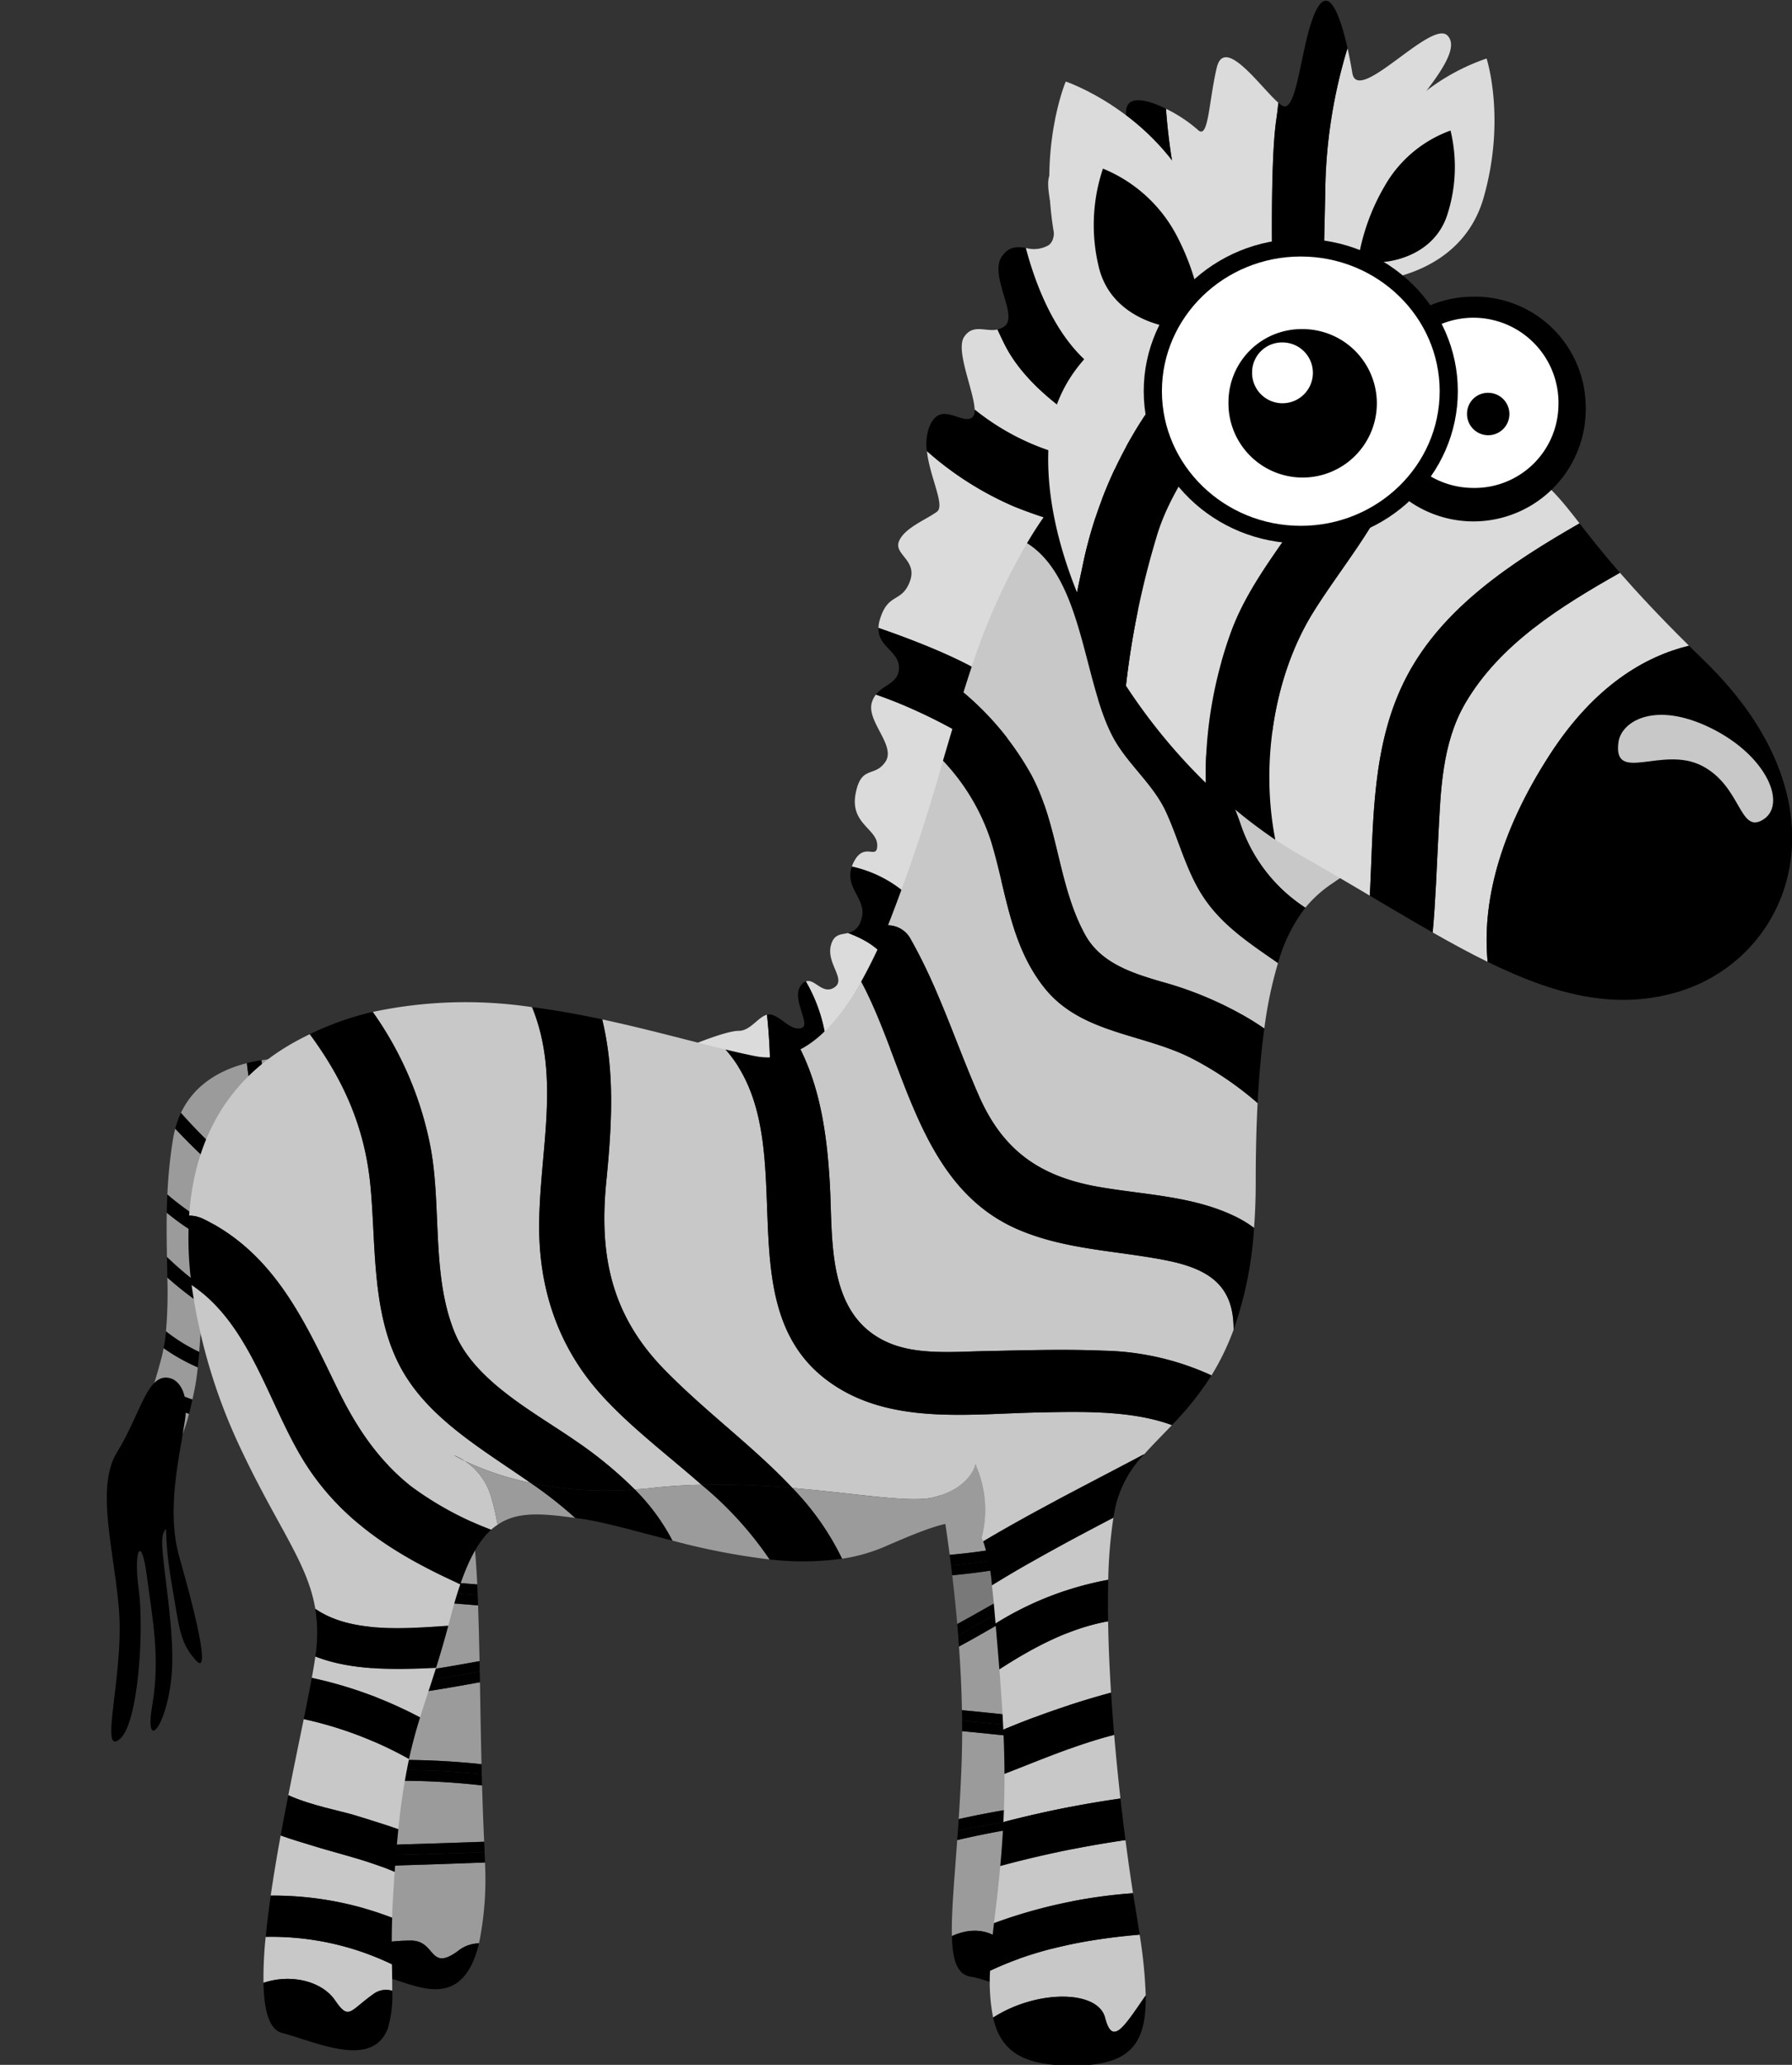 <?xml version="1.0" encoding="UTF-8" standalone="no"?>
<svg
   xmlns:dc="http://purl.org/dc/elements/1.1/"
   xmlns:cc="http://creativecommons.org/ns#"
   xmlns:rdf="http://www.w3.org/1999/02/22-rdf-syntax-ns#"
   xmlns:svg="http://www.w3.org/2000/svg"
   xmlns="http://www.w3.org/2000/svg"
   xmlns:sodipodi="http://sodipodi.sourceforge.net/DTD/sodipodi-0.dtd"
   xmlns:inkscape="http://www.inkscape.org/namespaces/inkscape"
   width="248.372"
   height="286.102"
   viewBox="0 0 248.372 286.102"
   version="1.1"
   id="svg256"
   sodipodi:docname="Zebra.svg"
   inkscape:version="0.92.4 (5da689c313, 2019-01-14)">
  <rect x="0" y="0" width="248.372" height="286.102" fill="#333333" stroke="none"/>
  <defs
     id="defs260" />
  <sodipodi:namedview
     pagecolor="#ffffff"
     bordercolor="#666666"
     borderopacity="1"
     objecttolerance="10"
     gridtolerance="10"
     guidetolerance="10"
     inkscape:pageopacity="0"
     inkscape:pageshadow="2"
     inkscape:window-width="1278"
     inkscape:window-height="1008"
     id="namedview258"
     showgrid="false"
     inkscape:zoom="1.1665574"
     inkscape:cx="256.25786"
     inkscape:cy="120.57737"
     inkscape:window-x="-7"
     inkscape:window-y="0"
     inkscape:window-maximized="0"
     inkscape:current-layer="svg256" />
  <g
     transform="translate(48.425,202.56)"
     id="g58">
    <path
       d="m 180.518,697.683 a 88.791,88.791 0 0 0 15.427,-2.791 c 0.053,0.664 0.1,1.344 0.145,2.05 -5.265,1.791 -9.956,4.837 -14.878,7.495 -0.206,-2.384 -0.446,-4.652 -0.694,-6.754 z"
       transform="translate(-96.963,-681.972)"
       id="path2"
       inkscape:connector-curvature="0"
       style="fill:#797979" />
    <path
       d="m 179.533,711.139 c 4.913,-2.627 9.594,-5.769 14.793,-7.635 0.233,5.245 0.3,11.345 0.416,17.924 -4.94,-0.391 -9.861,-1.015 -14.8,-1.473 -0.053,-2.99 -0.206,-5.96 -0.409,-8.816 z"
       transform="translate(-95.04,-685.556)"
       id="path4"
       inkscape:connector-curvature="0"
       style="fill:#9b9b9b" />
    <path
       d="m 187.146,776.513 c -1.947,-2.836 -4.848,-4.284 -8.7,-2.569 -0.084,-3.166 0.325,-7.608 0.737,-13.3 a 125.583,125.583 0 0 1 15.827,-2.627 c 0.047,1.138 0.092,2.283 0.152,3.432 a 53.674,53.674 0 0 1 -0.549,12.605 2.777,2.777 0 0 0 -0.955,0.512 c -3.003,2.434 -4.508,4.86 -6.512,1.947 z"
       transform="translate(-94.937,-708.246)"
       id="path6"
       inkscape:connector-curvature="0"
       style="fill:#9b9b9b" />
    <path
       d="m 181.246,674.8 a 28.89,28.89 0 0 1 12.694,-1.939 c 2.507,0.24 3.791,3.952 4.489,9.926 a 83.027,83.027 0 0 1 -15.5,2.851 c -0.847,-6.493 -1.683,-10.838 -1.683,-10.838 z"
       transform="translate(-99.727,-672.761)"
       id="path8"
       inkscape:connector-curvature="0"
       style="fill:#9b9b9b" />
    <path
       d="m 179.467,740.909 q 0.074,-2.112 0.073,-4.245 c 4.948,0.461 9.876,1.064 14.827,1.447 0.057,2.691 0.122,5.452 0.218,8.249 a 131.442,131.442 0 0 0 -15.526,2.489 c 0.16,-2.449 0.309,-5.099 0.408,-7.94 z"
       transform="translate(-94.608,-699.357)"
       id="path10"
       inkscape:connector-curvature="0"
       style="fill:#9b9b9b" />
    <path
       d="m 334.894,767.836 a 44.316,44.316 0 0 1 -0.828,11.2 4.731,4.731 0 0 0 -2.931,1.073 c -4.009,2.913 -3.009,-1.458 -6.513,-1.458 a 24.66,24.66 0 0 0 -6.451,0.866 74.114,74.114 0 0 1 0.37,-10.884 c 1.813,-0.176 3.63,-0.375 5.463,-0.427 3.63,-0.106 7.26,-0.24 10.89,-0.37 z"
       transform="translate(-316.101,-712.331)"
       id="path12"
       inkscape:connector-curvature="0"
       style="fill:#9b9b9b" />
    <path
       d="m 334.042,749.112 c 0.076,2.568 0.168,5.172 0.294,7.8 q -5.533,0.2 -11.068,0.363 c -1.661,0.046 -3.31,0.214 -4.955,0.378 0.2,-2.742 0.409,-5.781 0.569,-9.113 a 99.38,99.38 0 0 1 15.16,0.572 z"
       transform="translate(-315.653,-704.285)"
       id="path14"
       inkscape:connector-curvature="0"
       style="fill:#9b9b9b" />
    <path
       d="m 333.7,725.058 c 0.061,3.619 0.118,7.428 0.218,11.354 a 104.527,104.527 0 0 0 -14.966,-0.52 c 0.1,-2.875 0.088,-5.8 0,-8.678 4.942,-0.424 9.848,-1.263 14.748,-2.156 z"
       transform="translate(-315.603,-694.527)"
       id="path16"
       inkscape:connector-curvature="0"
       style="fill:#9b9b9b" />
    <path
       d="m 319.4,704.845 c 5.161,0.3 10.315,0.748 15.469,1.148 0.092,2.425 0.153,5.01 0.207,7.724 -4.921,0.892 -9.849,1.747 -14.816,2.183 -0.188,-3.874 -0.498,-7.627 -0.86,-11.055 z"
       transform="translate(-317.034,-686.114)"
       id="path18"
       inkscape:connector-curvature="0"
       style="fill:#9b9b9b" />
    <path
       d="m 319.961,674.8 a 28.894,28.894 0 0 1 12.7,-1.939 c 3.37,0.325 4.531,6.926 5.024,16.874 -5.223,-0.409 -10.441,-0.852 -15.674,-1.15 -0.955,-8.1 -2.05,-13.785 -2.05,-13.785 z"
       transform="translate(-319.961,-672.761)"
       id="path20"
       inkscape:connector-curvature="0"
       style="fill:#9b9b9b" />
    <path
       d="m 178.987,758.513 c 5.127,-0.977 10.529,-1.99 15.69,-2.447 0.012,0.378 0.027,0.764 0.042,1.141 a 125.582,125.582 0 0 0 -15.827,2.627 c 0.03,-0.434 0.065,-0.871 0.095,-1.321 z"
       transform="translate(-94.643,-707.433)"
       id="path22"
       inkscape:connector-curvature="0" />
    <path
       d="m 179.071,755.761 a 131.587,131.587 0 0 1 15.527,-2.489 c 0.015,0.542 0.034,1.085 0.057,1.63 -5.161,0.458 -10.563,1.471 -15.69,2.447 0.035,-0.518 0.072,-1.049 0.106,-1.588 z"
       transform="translate(-94.62,-706.27)"
       id="path24"
       inkscape:connector-curvature="0" />
    <path
       d="m 179.434,734.165 c 5,0.447 9.991,1.089 14.8,1.482 0.011,0.474 0.019,0.947 0.03,1.424 -4.951,-0.382 -9.879,-0.985 -14.827,-1.447 10e-4,-0.489 10e-4,-0.974 -0.003,-1.459 z"
       transform="translate(-94.505,-698.317)"
       id="path26"
       inkscape:connector-curvature="0" />
    <path
       d="m 179.486,731.682 c 4.936,0.458 9.857,1.083 14.8,1.473 0.012,0.481 0.019,0.969 0.027,1.458 -4.81,-0.393 -9.8,-1.034 -14.8,-1.482 -0.013,-0.48 -0.013,-0.964 -0.027,-1.449 z"
       transform="translate(-94.58,-697.284)"
       id="path28"
       inkscape:connector-curvature="0" />
    <path
       d="m 180.382,705.9 c 4.921,-2.658 9.612,-5.7 14.878,-7.495 0.026,0.451 0.053,0.917 0.08,1.386 -5.23,1.821 -10.013,5.071 -14.823,7.693 -0.047,-0.534 -0.093,-1.064 -0.135,-1.584 z"
       transform="translate(-96.133,-683.433)"
       id="path30"
       inkscape:connector-curvature="0" />
    <path
       d="m 180.245,708.469 c 4.81,-2.622 9.593,-5.872 14.823,-7.693 q 0.039,0.785 0.08,1.593 c -5.2,1.866 -9.88,5.008 -14.793,7.635 -0.034,-0.516 -0.073,-1.028 -0.11,-1.535 z"
       transform="translate(-95.862,-684.421)"
       id="path32"
       inkscape:connector-curvature="0" />
    <path
       d="m 180.768,695.29 a 85.177,85.177 0 0 0 15.461,-2.9 c 0.046,0.474 0.088,0.962 0.13,1.459 a 88.734,88.734 0 0 1 -15.427,2.791 c -0.053,-0.456 -0.11,-0.911 -0.164,-1.35 z"
       transform="translate(-97.378,-680.931)"
       id="path34"
       inkscape:connector-curvature="0" />
    <path
       d="m 180.991,692.792 a 83.018,83.018 0 0 0 15.5,-2.851 q 0.081,0.693 0.149,1.431 a 85.277,85.277 0 0 1 -15.461,2.9 c -0.065,-0.506 -0.126,-0.999 -0.188,-1.48 z"
       transform="translate(-97.788,-679.911)"
       id="path36"
       inkscape:connector-curvature="0" />
    <path
       d="m 319.759,702.308 c 5.2,0.3 10.342,0.771 15.576,1.187 0.023,0.469 0.037,0.958 0.053,1.443 -5.154,-0.4 -10.308,-0.847 -15.469,-1.148 -0.05,-0.502 -0.103,-0.99 -0.16,-1.482 z"
       transform="translate(-317.549,-685.058)"
       id="path38"
       inkscape:connector-curvature="0" />
    <path
       d="m 319.85,699.874 c 5.233,0.3 10.452,0.741 15.674,1.15 0.023,0.476 0.046,0.961 0.065,1.458 -5.234,-0.416 -10.373,-0.882 -15.576,-1.187 -0.048,-0.482 -0.106,-0.954 -0.163,-1.421 z"
       transform="translate(-317.804,-684.045)"
       id="path40"
       inkscape:connector-curvature="0" />
    <path
       d="m 319.367,722.225 c 4.967,-0.436 9.9,-1.291 14.816,-2.183 0.009,0.476 0.015,0.954 0.023,1.439 -5.039,0.915 -10,1.8 -14.774,2.229 -0.019,-0.496 -0.042,-0.992 -0.065,-1.485 z"
       transform="translate(-316.139,-692.439)"
       id="path42"
       inkscape:connector-curvature="0" />
    <path
       d="m 319.32,724.736 c 4.775,-0.431 9.735,-1.313 14.774,-2.229 0.012,0.492 0.019,0.993 0.027,1.489 -4.9,0.893 -9.8,1.733 -14.752,2.156 -0.015,-0.474 -0.03,-0.942 -0.049,-1.416 z"
       transform="translate(-316.026,-693.465)"
       id="path44"
       inkscape:connector-curvature="0" />
    <path
       d="m 319.673,765.847 q 7.38,-0.189 14.751,-0.463 c 0.019,0.48 0.043,0.974 0.054,1.432 -3.631,0.13 -7.261,0.268 -10.891,0.374 -1.833,0.053 -3.649,0.252 -5.463,0.427 0.034,-0.477 0.072,-0.965 0.111,-1.462 a 6.975,6.975 0 0 0 1.438,-0.308 z"
       transform="translate(-315.684,-711.311)"
       id="path46"
       inkscape:connector-curvature="0" />
    <path
       d="m 334.349,762.911 c 0.007,0.191 0.015,0.386 0.026,0.577 0.015,0.3 0.019,0.573 0.03,0.866 q -7.376,0.264 -14.751,0.463 a 6.961,6.961 0 0 1 -1.439,0.308 c 0.034,-0.485 0.072,-0.973 0.11,-1.472 1.646,-0.165 3.295,-0.333 4.955,-0.378 q 5.533,-0.161 11.069,-0.364 z"
       transform="translate(-315.667,-710.281)"
       id="path48"
       inkscape:connector-curvature="0" />
    <path
       d="m 333.933,746.511 c 0.011,0.516 0.026,1.034 0.043,1.55 a 99.393,99.393 0 0 0 -15.16,-0.57 c 0.023,-0.477 0.042,-0.958 0.061,-1.443 a 97.865,97.865 0 0 1 15.056,0.463 z"
       transform="translate(-315.587,-703.233)"
       id="path50"
       inkscape:connector-curvature="0" />
    <path
       d="m 333.912,744.107 c 0.01,0.462 0.018,0.927 0.034,1.393 a 97.849,97.849 0 0 0 -15.057,-0.462 c 0.02,-0.42 0.034,-0.837 0.053,-1.265 0,-0.061 0,-0.125 0,-0.186 a 104.341,104.341 0 0 1 14.97,0.52 z"
       transform="translate(-315.599,-702.222)"
       id="path52"
       inkscape:connector-curvature="0" />
    <path
       d="m 332.507,787.826 a 4.731,4.731 0 0 1 2.931,-1.073 c -2.469,10.258 -9.669,5.135 -13.289,4.635 -1.626,-0.227 -2.362,-1.631 -2.607,-4.154 a 24.662,24.662 0 0 1 6.451,-0.866 c 3.507,0 2.507,4.371 6.514,1.458 z"
       transform="translate(-317.474,-720.044)"
       id="path54"
       inkscape:connector-curvature="0" />
    <path
       d="m 182.254,790.418 c -1.924,-0.264 -2.6,-2.188 -2.684,-5.647 3.848,-1.715 6.75,-0.267 8.7,2.569 2,2.912 3.509,0.484 6.517,-1.943 a 2.767,2.767 0 0 1 0.955,-0.512 c -2.26,11.449 -9.77,6.047 -13.488,5.533 z"
       transform="translate(-96.058,-719.073)"
       id="path56"
       inkscape:connector-curvature="0" />
  </g>
  <g
     transform="translate(95.243,0.107)"
     id="g88">
    <path
       d="m 212.194,553.941 c 1.21,-0.453 2.267,1.833 3.871,0.879 1.882,-1.115 -1.131,-3.352 -0.378,-5.963 0.443,-1.534 1.409,-1.393 2.36,-1.626 0.4,0.157 0.806,0.321 1.218,0.508 5.551,2.516 4.611,5.871 4.611,5.871 l 5.685,1.959 c -3.272,4.893 -6.063,8.554 -7.853,10.062 a 10.571,10.571 0 0 1 -6.029,2.2 c -0.175,-1.684 -0.446,-3.967 -0.835,-6.674 a 21.972,21.972 0 0 0 -2.65,-7.216 z"
       transform="translate(-195.744,-418.062)"
       id="path60"
       inkscape:connector-curvature="0"
       style="fill:#dbdbdb" />
    <path
       d="m 128.153,455.07 a 17.046,17.046 0 0 0 -7.279,-3.557 3.462,3.462 0 0 1 0.13,-0.356 c 1.5,-3.356 3.386,-0.374 3.386,-2.611 0,-2.237 -3.764,-2.981 -3.008,-7.077 0.756,-4.096 2.63,-2.237 4.138,-4.475 1.508,-2.238 -2.635,-5.589 -1.883,-8.2 a 3.211,3.211 0 0 1 0.573,-1.115 c 1.145,0.4 2.371,0.859 3.661,1.4 a 74.526,74.526 0 0 1 12.61,6.8 c 0,0 6.394,-5.219 0.752,-9.689 -3.864,-3.061 -11.945,-6.119 -16.672,-7.747 a 4.347,4.347 0 0 1 0.207,-1.2 c 1.129,-3.73 3.008,-2.237 4.137,-5.219 1.129,-2.982 -2.256,-3.729 -1.5,-5.589 0.756,-1.86 3.765,-2.984 5.269,-4.1 1.148,-0.855 -0.992,-4.764 -1.4,-8.391 a 44.868,44.868 0 0 0 12.217,7.738 c 9.407,3.73 13.924,3.356 13.924,3.356 l 3.008,-6.338 c 0,0 0.378,-1.862 -9.78,-4.1 a 33.588,33.588 0 0 1 -12.755,-6.405 c -0.065,-2.524 -2.7,-8.227 -1.45,-10.086 1.25,-1.859 2.993,-0.653 4.623,-1.012 0.317,0.692 0.649,1.4 1.02,2.131 4.516,8.945 17.692,14.537 17.692,14.537 l 1.877,-5.222 -7.9,-6.708 c -4.94,-4.2 -7.528,-11.308 -8.773,-16.045 a 4.114,4.114 0 0 0 3.127,-0.354 c 2.26,-1.493 -1.126,-8.2 0.378,-10.064 1.409,-1.744 3.8,0.749 7.8,-0.137 2.2,9.864 11.773,32.564 11.773,32.564 l 5.268,-2.607 a 163.734,163.734 0 0 0 -5.268,-19.755 81.433,81.433 0 0 1 -3.638,-18.924 19.758,19.758 0 0 1 4.391,2.9 c 1.5,1.489 1.5,-3.729 2.633,-8.575 1.058,-4.531 6.059,2.669 8.549,4.843 -0.076,0.79 -0.164,1.542 -0.267,2.239 -1.13,7.455 -0.378,29.819 -0.378,29.819 h 5.845 c -6.692,7.8 -19.92,24.135 -23.532,35.412 -3.626,11.324 -18.4,38.6 -28.875,54.553 l 0.465,-7.868 c 0,0 -0.013,-0.013 -5.095,-4.766 z"
       transform="translate(-98.048,-331.545)"
       id="path62"
       inkscape:connector-curvature="0"
       style="fill:#dbdbdb" />
    <path
       d="m 92.22,335.767 c 0.279,1.235 0.5,2.453 0.673,3.46 0.755,4.474 10.918,-7.453 13.17,-5.218 2.252,2.235 -3.385,8.2 -9.028,15.283 -5.643,7.083 -5.269,21.621 -5.269,21.621 0,0 -1.161,1.264 -3,3.386 0.024,-1.947 0.1,-6.936 0.367,-18.3 a 70.622,70.622 0 0 1 3.087,-20.232 z"
       transform="translate(-0.698,-329.202)"
       id="path64"
       inkscape:connector-curvature="0"
       style="fill:#dbdbdb" />
    <path
       d="m 250.4,571.1 c 0,0 5.272,-2.241 7.15,-2.241 1.622,0 2.684,-1.932 3.913,-2.228 a 80.66,80.66 0 0 1 0.447,8.475 61.068,61.068 0 0 1 -11.51,-4.006 z"
       transform="translate(-250.403,-426.135)"
       id="path66"
       inkscape:connector-curvature="0"
       style="fill:#dbdbdb" />
    <path
       d="m 120.195,404.309 h -0.928 c 0.332,-0.381 0.642,-0.744 0.939,-1.084 -0.011,0.797 -0.011,1.084 -0.011,1.084 z"
       transform="translate(-32.139,-358.127)"
       id="path68"
       inkscape:connector-curvature="0" />
    <path
       d="m 113.972,342.338 c 0.1,-0.7 0.191,-1.449 0.267,-2.239 a 5.33,5.33 0 0 0 0.485,0.375 c 2.256,1.489 2.635,-9.319 4.89,-13.419 1.752,-3.176 3.272,1.249 4.219,5.485 a 70.638,70.638 0 0 0 -3.089,20.235 c -0.267,11.361 -0.343,16.35 -0.366,18.3 -0.3,0.34 -0.608,0.7 -0.939,1.084 h -5.845 c 0,0 -0.751,-22.366 0.378,-29.821 z"
       transform="translate(-32.311,-325.975)"
       id="path70"
       inkscape:connector-curvature="0" />
    <path
       d="m 158.242,389.438 -5.268,2.607 c 0,0 -9.578,-22.7 -11.773,-32.564 0.279,-0.061 0.565,-0.141 0.859,-0.236 4.516,-1.493 0.378,-7.826 2.256,-9.319 0.971,-0.768 3.036,-0.149 5.021,0.832 a 81.5,81.5 0 0 0 3.638,18.924 163.7,163.7 0 0 1 5.267,19.756 z"
       transform="translate(-82.978,-335.801)"
       id="path72"
       inkscape:connector-curvature="0" />
    <path
       d="m 173.869,400.6 7.9,6.708 -1.878,5.222 c 0,0 -13.175,-5.592 -17.691,-14.537 -0.371,-0.733 -0.7,-1.439 -1.02,-2.131 a 2.422,2.422 0 0 0 1.02,-0.481 c 1.883,-1.489 -2.256,-7.081 -0.374,-9.689 1,-1.39 2.108,-1.3 3.268,-1.138 1.247,4.74 3.835,11.852 8.775,16.046 z"
       transform="translate(-118.175,-350.32)"
       id="path74"
       inkscape:connector-curvature="0" />
    <path
       d="m 192.49,433.5 -3.008,6.338 c 0,0 -4.517,0.374 -13.924,-3.356 a 44.882,44.882 0 0 1 -12.217,-7.738 6.958,6.958 0 0 1 0.271,-3.161 c 1.5,-4.1 4.512,-0.375 6.02,-1.494 a 1.284,1.284 0 0 0 0.321,-1.1 33.6,33.6 0 0 0 12.755,6.406 c 10.161,2.246 9.782,4.105 9.782,4.105 z"
       transform="translate(-130.119,-366.356)"
       id="path76"
       inkscape:connector-curvature="0" />
    <path
       d="m 208.433,492.256 a 74.524,74.524 0 0 0 -12.61,-6.8 c -1.29,-0.539 -2.516,-1 -3.661,-1.4 1.138,-1.448 3.192,-1.573 3.192,-3.729 0,-2.3 -2.913,-2.864 -2.84,-5.506 4.727,1.627 12.807,4.685 16.672,7.747 5.642,4.469 -0.753,9.688 -0.753,9.688 z"
       transform="translate(-166.001,-387.925)"
       id="path78"
       inkscape:connector-curvature="0" />
    <path
       d="m 211.451,560.82 -0.806,-0.278 c 0.3,-0.448 0.6,-0.9 0.9,-1.36 z"
       transform="translate(-176.829,-423.037)"
       id="path80"
       inkscape:connector-curvature="0" />
    <path
       d="m 211.067,541.179 c -0.412,-0.187 -0.816,-0.352 -1.218,-0.508 a 2.387,2.387 0 0 0 1.782,-1.729 c 1.084,-2.871 -2.351,-4.363 -1.259,-7.47 a 17.039,17.039 0 0 1 7.279,3.557 l 5.081,4.754 -0.465,7.867 c -0.306,0.462 -0.607,0.912 -0.9,1.36 l -5.685,-1.959 c 0,0 0.936,-3.356 -4.615,-5.872 z"
       transform="translate(-187.547,-411.504)"
       id="path82"
       inkscape:connector-curvature="0" />
    <path
       d="m 235.5,581.143 a 28.259,28.259 0 0 0 8.425,0.8 c 0.211,1.97 0.294,3.11 0.294,3.11 l -8.75,-0.84 c 0,0 0.031,-1.239 0.031,-3.07 z"
       transform="translate(-223.99,-432.177)"
       id="path84"
       inkscape:connector-curvature="0" />
    <path
       d="m 236.42,571.813 a 80.486,80.486 0 0 0 -0.447,-8.475 1.245,1.245 0 0 1 0.6,-0.005 c 1.5,0.372 2.634,2.234 4.137,1.863 1.503,-0.371 -1.5,-4.1 0,-5.962 a 1.515,1.515 0 0 1 0.646,-0.508 21.973,21.973 0 0 1 2.65,7.215 c 0.389,2.707 0.66,4.99 0.835,6.674 a 28.282,28.282 0 0 1 -8.421,-0.802 z"
       transform="translate(-224.91,-422.846)"
       id="path86"
       inkscape:connector-curvature="0" />
  </g>
  <g
     transform="translate(19.224,146.618)"
     id="g120">
    <path
       d="m 389.747,639.31 a 23.733,23.733 0 0 1 -4.6,-2.848 64.573,64.573 0 0 0 0.187,-7.467 48.006,48.006 0 0 0 4.89,3.822 c -0.179,2.301 -0.316,4.519 -0.477,6.493 z"
       transform="translate(-381.365,-598.604)"
       id="path90"
       inkscape:connector-curvature="0"
       style="fill:#9b9b9b" />
    <path
       d="m 388.569,624.07 a 49.641,49.641 0 0 1 -5.147,-4.31 c -0.037,-1.955 -0.064,-4 -0.026,-6.14 a 33.915,33.915 0 0 0 6.009,3.967 c -0.371,2.098 -0.63,4.299 -0.836,6.483 z"
       transform="translate(-379.507,-592.205)"
       id="path92"
       inkscape:connector-curvature="0"
       style="fill:#9b9b9b" />
    <path
       d="m 394.1,670.8 c -1.1,-0.455 -1.409,-1.5 -1.283,-2.989 1.432,0.763 2.9,1.458 4.378,2.141 A 2.54,2.54 0 0 1 394.1,670.8 Z"
       transform="translate(-392.789,-614.757)"
       id="path94"
       inkscape:connector-curvature="0"
       style="fill:#9b9b9b" />
    <path
       d="m 392.005,651.069 c -0.122,0.635 -0.248,1.23 -0.375,1.818 a 57.273,57.273 0 0 1 -5.321,-2.18 c 0.374,-1.218 0.748,-2.5 1.088,-3.824 0.092,-0.367 0.168,-0.742 0.241,-1.119 a 26.514,26.514 0 0 0 4.734,2.66 c -0.108,0.992 -0.222,1.886 -0.367,2.645 z"
       transform="translate(-384.183,-605.583)"
       id="path96"
       inkscape:connector-curvature="0"
       style="fill:#9b9b9b" />
    <path
       d="m 385.065,607.216 a 38.34,38.34 0 0 1 -6.337,-4.42 65.591,65.591 0 0 1 0.8,-7.8 c 0.081,-0.461 0.176,-0.9 0.291,-1.324 a 91.465,91.465 0 0 0 7.551,7.169 22.519,22.519 0 0 0 -2.305,6.375 z"
       transform="translate(-374.754,-583.902)"
       id="path98"
       inkscape:connector-curvature="0"
       style="fill:#9b9b9b" />
    <path
       d="m 393.488,663.97 c -1.729,-0.8 -3.443,-1.619 -5.1,-2.54 0.282,-1.149 0.684,-2.459 1.126,-3.879 a 56.949,56.949 0 0 0 5.451,2.218 23.122,23.122 0 0 1 -1.477,4.201 z"
       transform="translate(-387.991,-610.489)"
       id="path100"
       inkscape:connector-curvature="0"
       style="fill:#9b9b9b" />
    <path
       d="m 365.679,576.984 1.1,9.655 -3.027,1.633 a 31.781,31.781 0 0 1 -3.165,-11.051 23.362,23.362 0 0 1 5.092,-0.237 z"
       transform="translate(-343.568,-576.937)"
       id="path102"
       inkscape:connector-curvature="0"
       style="fill:#9b9b9b" />
    <path
       d="m 377.994,578.12 a 33.919,33.919 0 0 0 3.386,11.62 c -0.776,0.417 -1.673,0.9 -2.718,1.466 a 6.949,6.949 0 0 0 -1.867,1.508 72.859,72.859 0 0 1 -7.94,-7.7 c 1.945,-4.114 5.715,-6.027 9.139,-6.894 z"
       transform="translate(-363.003,-577.429)"
       id="path104"
       inkscape:connector-curvature="0"
       style="fill:#9b9b9b" />
    <path
       d="m 367.792,577.422 a 31.8,31.8 0 0 0 3.165,11.051 c -0.511,0.275 -1.108,0.6 -1.8,0.977 a 33.919,33.919 0 0 1 -3.386,-11.62 c 0.691,-0.176 1.371,-0.308 2.021,-0.408 z"
       transform="translate(-350.777,-577.139)"
       id="path106"
       inkscape:connector-curvature="0" />
    <path
       d="m 385.44,597.629 a 10.169,10.169 0 0 0 -1.179,1.653 91.577,91.577 0 0 1 -7.551,-7.168 13.233,13.233 0 0 1 0.79,-2.187 72.845,72.845 0 0 0 7.94,7.702 z"
       transform="translate(-371.648,-582.343)"
       id="path108"
       inkscape:connector-curvature="0" />
    <path
       d="m 388.682,615.79 a 33.914,33.914 0 0 1 -6.009,-3.967 c 0.015,-0.823 0.041,-1.667 0.084,-2.522 a 38.311,38.311 0 0 0 6.337,4.42 c -0.153,0.679 -0.287,1.367 -0.412,2.069 z"
       transform="translate(-378.783,-590.407)"
       id="path110"
       inkscape:connector-curvature="0" />
    <path
       d="m 389.758,630.8 a 47.934,47.934 0 0 1 -4.891,-3.822 c -0.015,-0.923 -0.035,-1.866 -0.058,-2.836 a 49.567,49.567 0 0 0 5.147,4.31 q -0.109,1.181 -0.198,2.348 z"
       transform="translate(-380.894,-596.582)"
       id="path112"
       inkscape:connector-curvature="0" />
    <path
       d="m 390.709,646.767 a 26.478,26.478 0 0 1 -4.734,-2.66 q 0.218,-1.123 0.333,-2.322 a 23.743,23.743 0 0 0 4.6,2.848 c -0.065,0.749 -0.126,1.467 -0.199,2.134 z"
       transform="translate(-382.521,-603.927)"
       id="path114"
       inkscape:connector-curvature="0" />
    <path
       d="m 393.028,658.388 a 56.906,56.906 0 0 1 -5.451,-2.218 c 0.2,-0.626 0.4,-1.271 0.6,-1.939 a 57.143,57.143 0 0 0 5.321,2.18 c -0.153,0.689 -0.305,1.355 -0.47,1.977 z"
       transform="translate(-386.054,-609.107)"
       id="path116"
       inkscape:connector-curvature="0" />
    <path
       d="m 395.3,668.446 c -1.476,-0.684 -2.946,-1.378 -4.378,-2.141 a 13.839,13.839 0 0 1 0.371,-2.107 c 1.657,0.919 3.37,1.741 5.1,2.539 a 7.738,7.738 0 0 1 -1.093,1.709 z"
       transform="translate(-390.893,-613.255)"
       id="path118"
       inkscape:connector-curvature="0" />
  </g>
  <path
     d="m 23.744,191.013 c 0,0 2.634,0.729 1.882,5.837 -0.752,5.108 -2.634,12.4 -0.753,18.962 1.881,6.562 4.516,16.777 2.256,14.227 -2.26,-2.55 -2.256,-4.378 -3.386,-10.944 -1.13,-6.566 -0.374,-8.391 -1.126,-6.562 -0.26,0.622 -0.122,2.356 0.145,4.642 0.508,4.4 1.482,10.857 0.981,15.419 -0.752,6.928 -3.764,10.208 -2.634,3.641 1.13,-6.567 0,-12.032 -0.753,-17.869 -0.753,-5.837 -1.883,-3.646 -1.131,1.824 0.752,5.47 0,18.6 -2.635,20.79 -2.635,2.19 0,-6.932 0,-15.319 0,-8.387 -3.76,-18.965 -0.373,-24.435 3.387,-5.47 4.228,-11.309 7.527,-10.213 z"
     id="path122"
     inkscape:connector-curvature="0" />
  <g
     transform="translate(26.115,65.361)"
     id="g206">
    <path
       d="m 206.779,629.41 c 0,0 -0.653,3.256 -5.864,4.561 -3.127,0.779 -10.479,-0.541 -19.511,-1.308 -5.365,-5.724 -12.106,-10.613 -17.782,-16.447 -7.322,-7.528 -9.021,-15.789 -8.014,-25.943 0.787,-7.937 1.2,-15.286 -0.565,-22.535 6.234,1.332 12.057,2.958 17.08,4.168 11.614,13.148 -1.278,37.058 16.1,47.163 8.173,4.754 18.55,3.279 27.635,3.12 5.372,-0.1 12.518,-0.326 18.149,1.766 -1.351,1.418 -2.657,2.712 -3.814,4.013 -7.482,3.981 -15.083,7.769 -22.34,12.09 -0.069,-0.176 -0.145,-0.328 -0.221,-0.485 a 15.276,15.276 0 0 0 -0.853,-10.163 z"
       transform="translate(-97.696,-491.851)"
       id="path124"
       inkscape:connector-curvature="0"
       style="fill:#c8c8c8" />
    <path
       d="m 165.855,609.976 c -4.192,0.088 -9.251,0.551 -13.2,-1.137 -8.689,-3.711 -7.761,-14.232 -8.192,-22.009 -0.371,-6.6 -1.264,-12.995 -4.077,-18.671 3.176,-1.646 5.947,-5.009 8.414,-9.38 6.222,11.632 7.971,28.4 21.741,34.336 6.529,2.813 13.59,2.916 20.485,4.272 6.047,1.191 9.432,3.531 9.4,9.608 a 34.961,34.961 0 0 1 -3.068,6.345 37.494,37.494 0 0 0 -14.965,-3.425 c -5.526,-0.232 -11.018,-0.05 -16.538,0.061 z"
       transform="translate(-55.561,-488.124)"
       id="path126"
       inkscape:connector-curvature="0"
       style="fill:#c8c8c8" />
    <path
       d="m 183.483,746.365 a 145.418,145.418 0 0 0 -16.224,3.265 c 0.115,-2.3 0.161,-4.509 0.152,-6.677 5.032,-1.944 10.006,-4.081 15.205,-5.405 0.25,2.969 0.547,5.936 0.867,8.817 z"
       transform="translate(-54.305,-562.527)"
       id="path128"
       inkscape:connector-curvature="0"
       style="fill:#c8c8c8" />
    <path
       d="m 351.41,749.061 c -2.062,-0.736 -4.169,-1.355 -6.189,-1.98 -1.649,-0.508 -6.1,-1.359 -9.062,-2.734 0.74,-3.756 1.488,-7.368 2.138,-10.54 a 52.74,52.74 0 0 1 14.59,5.532 89.2,89.2 0 0 0 -1.477,9.722 z"
       transform="translate(-322.312,-560.97)"
       id="path130"
       inkscape:connector-curvature="0"
       style="fill:#c8c8c8" />
    <path
       d="m 357.988,792.958 a 2.939,2.939 0 0 0 -2.432,0.326 c -3.507,2.432 -3.507,3.886 -5.512,0.973 -1.821,-2.646 -6.119,-3.684 -9.9,-2.4 a 56.209,56.209 0 0 1 0.3,-6.372 38.6,38.6 0 0 1 17.5,3.795 c 0.029,1.347 0.048,2.564 0.044,3.678 z"
       transform="translate(-329.739,-582.477)"
       id="path132"
       inkscape:connector-curvature="0"
       style="fill:#c8c8c8" />
    <path
       d="m 133.315,486.657 a 39,39 0 0 0 -5.54,-10.623 c -2.5,-3.184 -4.78,-5.9 -6.1,-9.742 -2.274,-6.605 -3.065,-13.914 -6.844,-19.959 a 17.91,17.91 0 0 0 -6.017,-5.963 22.656,22.656 0 0 1 2.523,-2.618 l 39.424,53.755 -4.677,3.237 a 17.042,17.042 0 0 0 -3.817,3.417 22.2,22.2 0 0 1 -8.952,-11.504 z"
       transform="translate(12.54,-437.751)"
       id="path134"
       inkscape:connector-curvature="0"
       style="fill:#c8c8c8" />
    <path
       d="m 184.964,720.476 a 119.612,119.612 0 0 0 -14.931,5.13 c -0.122,-2.652 -0.313,-5.4 -0.546,-8.352 4.715,-3.051 9.693,-5.692 15.069,-6.662 0.049,3.153 0.19,6.486 0.408,9.884 z"
       transform="translate(-57.087,-551.308)"
       id="path136"
       inkscape:connector-curvature="0"
       style="fill:#c8c8c8" />
    <path
       d="m 289.8,594.352 c -0.083,8.738 2.482,16.825 8.422,23.5 3.989,4.486 9.243,8.437 14.072,12.667 -2.307,0.054 -4.643,0.191 -6.979,0.458 -0.775,0.091 -1.524,0.145 -2.267,0.2 a 56.552,56.552 0 0 0 -8.261,-6.78 c -5.772,-3.99 -13.953,-8.243 -16.706,-14.984 -3.214,-7.872 -1.8,-17.26 -3.31,-25.532 a 47.993,47.993 0 0 0 -8.035,-18.87 61.814,61.814 0 0 1 22.08,-0.661 c 3.954,9.668 1.072,19.798 0.984,30.002 z"
       transform="translate(-241.183,-490.159)"
       id="path138"
       inkscape:connector-curvature="0"
       style="fill:#c8c8c8" />
    <path
       d="m 157.244,515.458 c -4.124,-1.211 -8.407,-2.6 -10.549,-6.529 -3.76,-6.879 -3.669,-15.079 -7.414,-22.1 a 40.584,40.584 0 0 0 -9.433,-11.434 c 0.367,-1.171 0.725,-2.305 1.088,-3.385 a 88.371,88.371 0 0 1 7.724,-17.3 c 8.086,5.059 7.735,20.271 12.464,27.815 2.046,3.264 5.188,5.894 6.8,9.418 1.672,3.635 2.656,7.605 4.721,11.064 2.646,4.444 6.788,7.078 10.8,9.884 a 57.546,57.546 0 0 0 -1.893,9.062 c -0.668,-0.447 -1.34,-0.886 -2.019,-1.3 a 49.754,49.754 0 0 0 -12.289,-5.195 z"
       transform="translate(-22.43,-444.81)"
       id="path140"
       inkscape:connector-curvature="0"
       style="fill:#c8c8c8" />
    <path
       d="m 163.9,565.392 c -8.246,-1.444 -13.308,-5.1 -16.618,-12.629 -3.176,-7.222 -5.494,-14.686 -9.407,-21.607 a 3.6,3.6 0 0 0 -3.187,-2.012 238.363,238.363 0 0 0 7.616,-22.81 29.448,29.448 0 0 1 6.613,11.04 c 2.168,7.014 2.634,14.277 7.345,20.305 5.126,6.563 13.831,6.4 20.722,9.995 a 46.633,46.633 0 0 1 8.929,6.093 c -0.168,3.269 -0.26,6.906 -0.26,10.972 0,2.267 -0.083,4.363 -0.233,6.333 a 15.627,15.627 0 0 0 -2.2,-1.382 c -5.957,-3.046 -12.829,-3.165 -19.32,-4.298 z"
       transform="translate(-37.724,-466.295)"
       id="path142"
       inkscape:connector-curvature="0"
       style="fill:#c8c8c8" />
    <path
       d="m 185.042,694.6 a 44.7,44.7 0 0 0 -15.618,6.063 l -0.023,-0.276 c -0.161,-1.89 -0.316,-3.554 -0.481,-5.02 5.455,-3.371 11.136,-6.395 16.843,-9.38 a 65.614,65.614 0 0 0 -0.721,8.613 z"
       transform="translate(-57.554,-541.069)"
       id="path144"
       inkscape:connector-curvature="0"
       style="fill:#c8c8c8" />
    <path
       d="m 339.99,655.871 c 5.241,8.021 12.842,12.556 21.237,16.362 -0.458,1.328 -0.9,2.825 -1.34,4.52 -0.111,0.419 -0.218,0.828 -0.325,1.225 -6.284,0.424 -13.6,1 -18.435,-2.348 -1.077,-6.479 -5.383,-11.514 -10.643,-22.84 a 77.9,77.9 0 0 1 -6.5,-22.034 c 8.401,5.633 10.748,17.059 16.006,25.115 z"
       transform="translate(-323.544,-518.08)"
       id="path146"
       inkscape:connector-curvature="0"
       style="fill:#c8c8c8" />
    <path
       d="m 356.744,766.472 c -0.092,1.306 -0.18,2.692 -0.264,4.17 -0.042,0.747 -0.069,1.465 -0.088,2.175 a 45.953,45.953 0 0 0 -16.828,-3.061 c 0.389,-2.7 0.863,-5.512 1.378,-8.333 1.531,0.558 3.047,0.988 4.283,1.374 3.604,1.133 7.82,2.064 11.519,3.675 z"
       transform="translate(-328.158,-572.464)"
       id="path148"
       inkscape:connector-curvature="0"
       style="fill:#c8c8c8" />
    <path
       d="m 183.54,769.88 a 70.506,70.506 0 0 0 -19.271,4.142 c 0.06,-0.531 0.126,-1.073 0.194,-1.626 0.275,-2.234 0.5,-4.307 0.675,-6.284 a 146.694,146.694 0 0 1 17.355,-3.593 c 0.337,2.601 0.692,5.075 1.047,7.361 z"
       transform="translate(-52.616,-572.921)"
       id="path150"
       inkscape:connector-curvature="0"
       style="fill:#c8c8c8" />
    <path
       d="m 346.963,720.519 c -0.81,2.57 -1.55,4.7 -2.214,6.861 a 58.2,58.2 0 0 0 -15.011,-5.471 c 0.21,-1.137 0.378,-2.137 0.493,-2.967 5.015,1.966 11.058,1.858 16.732,1.577 z"
       transform="translate(-312.639,-554.783)"
       id="path152"
       inkscape:connector-curvature="0"
       style="fill:#c8c8c8" />
    <path
       d="m 182.861,793.391 a 2.041,2.041 0 0 0 -0.122,0.165 c -3.008,4.371 -4.512,6.8 -5.512,2.913 -1,-3.887 -9.505,-3.887 -15.518,-0.013 a 25.7,25.7 0 0 1 -0.42,-6.493 c 6.425,-3.035 13.416,-4.367 20.729,-5 a 66.167,66.167 0 0 1 0.843,8.428 z"
       transform="translate(-50.178,-582.261)"
       id="path154"
       inkscape:connector-curvature="0"
       style="fill:#c8c8c8" />
    <path
       d="m 327.775,620.125 c -4.437,-9.136 -8.609,-18.412 -18.352,-23.234 a 4.539,4.539 0 0 0 -2.087,-0.5 c 0.618,-9.093 4.226,-17.79 13.525,-23.421 1.05,-0.638 2.122,-1.2 3.2,-1.726 4.669,6.323 7.62,12.908 8.4,20.94 0.8,8.311 0.122,17.76 4.234,25.322 3.81,7 11.247,11.221 17.946,15.9 a 40.423,40.423 0 0 1 -9.108,-3.029 7.962,7.962 0 0 0 -1.531,-0.809 c 0,0 0.541,0.333 1.531,0.809 a 8.88,8.88 0 0 1 3.68,5.054 35,35 0 0 1 0.875,3.789 7.727,7.727 0 0 0 -0.9,0.689 45.8,45.8 0 0 1 -11.07,-6.013 c -4.758,-3.766 -7.755,-8.442 -10.343,-13.771 z"
       transform="translate(-307.237,-493.312)"
       id="path156"
       inkscape:connector-curvature="0"
       style="fill:#c8c8c8" />
    <path
       d="m 147.347,497.815 c -2.065,-3.458 -3.049,-7.429 -4.721,-11.064 -1.615,-3.524 -4.757,-6.154 -6.8,-9.418 -4.73,-7.544 -4.378,-22.756 -12.464,-27.815 a 52.848,52.848 0 0 1 5.123,-7.284 17.905,17.905 0 0 1 6.015,5.966 c 3.779,6.045 4.569,13.354 6.844,19.959 1.321,3.848 3.6,6.558 6.1,9.742 a 39.013,39.013 0 0 1 5.54,10.623 22.2,22.2 0 0 0 8.951,11.5 22.367,22.367 0 0 0 -3.788,7.674 c -4.011,-2.805 -8.153,-5.438 -10.8,-9.883 z"
       transform="translate(-7.129,-439.617)"
       id="path158"
       inkscape:connector-curvature="0" />
    <path
       d="m 147.048,530.943 c -4.711,-6.028 -5.177,-13.292 -7.345,-20.305 a 29.455,29.455 0 0 0 -6.613,-11.041 c 0.977,-3.31 1.917,-6.5 2.836,-9.449 a 40.585,40.585 0 0 1 9.433,11.434 c 3.746,7.017 3.653,15.217 7.414,22.1 2.141,3.928 6.425,5.317 10.549,6.529 a 49.732,49.732 0 0 1 12.292,5.2 c 0.68,0.412 1.352,0.851 2.019,1.3 -0.412,2.955 -0.729,6.36 -0.935,10.326 a 46.7,46.7 0 0 0 -8.929,-6.093 c -6.89,-3.603 -15.594,-3.438 -20.721,-10.001 z"
       transform="translate(-28.509,-459.559)"
       id="path160"
       inkscape:connector-curvature="0" />
    <path
       d="m 177.765,591.819 c -6.9,-1.356 -13.957,-1.458 -20.485,-4.272 -13.77,-5.932 -15.518,-22.7 -21.741,-34.335 a 70.345,70.345 0 0 0 3.726,-7.807 3.606,3.606 0 0 1 3.188,2.012 c 3.913,6.92 6.23,14.385 9.406,21.607 3.31,7.533 8.372,11.186 16.618,12.629 6.489,1.133 13.361,1.253 19.317,4.3 a 15.652,15.652 0 0 1 2.2,1.382 51.542,51.542 0 0 1 -2.833,14.094 c 0.039,-6.078 -3.349,-8.419 -9.396,-9.61 z"
       transform="translate(-42.299,-482.557)"
       id="path162"
       inkscape:connector-curvature="0" />
    <path
       d="m 182.816,776.994 c 0.225,1.367 0.431,2.653 0.614,3.876 -7.314,0.633 -14.3,1.965 -20.729,5 0.069,-1.939 0.259,-4.13 0.542,-6.6 a 70.506,70.506 0 0 1 19.271,-4.142 c 0.103,0.637 0.202,1.263 0.302,1.866 z"
       transform="translate(-51.591,-578.168)"
       id="path164"
       inkscape:connector-curvature="0" />
    <path
       d="m 183.416,758.413 a 146.95,146.95 0 0 0 -17.355,3.593 c 0.2,-2.138 0.336,-4.154 0.431,-6.09 a 145.682,145.682 0 0 1 16.224,-3.265 c 0.226,1.97 0.456,3.895 0.7,5.762 z"
       transform="translate(-53.539,-568.813)"
       id="path166"
       inkscape:connector-curvature="0" />
    <path
       d="m 184.108,733.376 c -5.2,1.324 -10.174,3.462 -15.205,5.405 -0.008,-2.042 -0.064,-4.061 -0.16,-6.128 a 119.641,119.641 0 0 1 14.931,-5.13 c 0.126,1.939 0.271,3.896 0.434,5.853 z"
       transform="translate(-55.796,-558.355)"
       id="path168"
       inkscape:connector-curvature="0" />
    <path
       d="m 185.755,706.494 c -5.376,0.97 -10.354,3.611 -15.069,6.662 -0.159,-2 -0.34,-4.1 -0.531,-6.349 a 44.7,44.7 0 0 1 15.618,-6.063 c -0.045,1.824 -0.053,3.75 -0.018,5.75 z"
       transform="translate(-58.286,-547.209)"
       id="path170"
       inkscape:connector-curvature="0" />
    <path
       d="m 179.973,677.919 c -0.13,0.562 -0.241,1.163 -0.343,1.793 -5.707,2.985 -11.388,6.009 -16.843,9.38 a 25.738,25.738 0 0 0 -1.211,-6.1 c 7.257,-4.321 14.858,-8.108 22.34,-12.09 a 15.7,15.7 0 0 0 -3.943,7.017 z"
       transform="translate(-51.42,-534.791)"
       id="path172"
       inkscape:connector-curvature="0" />
    <path
       d="m 357.67,785.209 a 38.6,38.6 0 0 0 -17.5,-3.795 c 0.175,-1.809 0.412,-3.729 0.7,-5.718 a 45.969,45.969 0 0 1 16.828,3.061 c -0.082,2.363 -0.059,4.524 -0.028,6.452 z"
       transform="translate(-329.458,-578.404)"
       id="path174"
       inkscape:connector-curvature="0" />
    <path
       d="m 355,756.575 c -0.188,1.775 -0.36,3.726 -0.511,5.918 -3.7,-1.611 -7.915,-2.542 -11.518,-3.676 -1.236,-0.385 -2.752,-0.816 -4.283,-1.374 0.34,-1.87 0.7,-3.742 1.062,-5.582 2.958,1.375 7.413,2.227 9.062,2.735 2.021,0.624 4.128,1.244 6.188,1.979 z"
       transform="translate(-325.904,-568.484)"
       id="path176"
       inkscape:connector-curvature="0" />
    <path
       d="m 348.12,735.266 a 52.753,52.753 0 0 0 -14.59,-5.532 c 0.431,-2.134 0.813,-4.066 1.114,-5.711 a 58.2,58.2 0 0 1 15.011,5.471 c -0.561,1.813 -1.072,3.646 -1.535,5.772 z"
       transform="translate(-317.546,-556.898)"
       id="path178"
       inkscape:connector-curvature="0" />
    <path
       d="m 345.269,709.971 c -0.595,2.231 -1.16,4.132 -1.694,5.838 -5.673,0.28 -11.717,0.389 -16.732,-1.577 0.015,-0.1 0.026,-0.208 0.041,-0.3 a 21.238,21.238 0 0 0 -0.049,-6.3 c 4.835,3.336 12.15,2.768 18.434,2.339 z"
       transform="translate(-309.25,-550.073)"
       id="path180"
       inkscape:connector-curvature="0" />
    <path
       d="m 189.379,625.146 c -9.085,0.159 -19.462,1.634 -27.635,-3.12 -17.377,-10.106 -4.485,-34.014 -16.1,-47.163 1.4,0.341 2.745,0.645 4.008,0.9 a 9.437,9.437 0 0 0 6.391,-0.92 c 2.813,5.676 3.706,12.068 4.077,18.67 0.431,7.777 -0.5,18.3 8.192,22.009 3.947,1.687 9.006,1.225 13.2,1.137 5.52,-0.111 11.013,-0.294 16.538,-0.062 a 37.484,37.484 0 0 1 14.965,3.425 41.749,41.749 0 0 1 -5.486,6.887 c -5.629,-2.089 -12.778,-1.859 -18.15,-1.763 z"
       transform="translate(-71.218,-494.81)"
       id="path182"
       inkscape:connector-curvature="0" />
    <path
       d="m 255.432,589.061 c -1.008,10.155 0.692,18.417 8.014,25.943 5.676,5.833 12.418,10.723 17.782,16.447 a 116.7,116.7 0 0 0 -12.6,-0.454 c -4.83,-4.23 -10.083,-8.181 -14.072,-12.667 -5.94,-6.672 -8.505,-14.759 -8.422,-23.5 0.093,-10.2 2.974,-20.333 -0.985,-30.006 3.311,0.427 6.567,1.023 9.72,1.7 1.763,7.251 1.351,14.6 0.563,22.537 z"
       transform="translate(-197.521,-490.64)"
       id="path184"
       inkscape:connector-curvature="0" />
    <path
       d="m 302.635,610.362 c 2.752,6.741 10.934,10.994 16.706,14.984 a 56.531,56.531 0 0 1 8.261,6.78 51.064,51.064 0 0 1 -14.458,-0.919 c -6.7,-4.677 -14.136,-8.9 -17.946,-15.9 -4.112,-7.562 -3.432,-17.011 -4.234,-25.322 -0.775,-8.032 -3.726,-14.617 -8.4,-20.939 a 41.689,41.689 0 0 1 8.72,-3.088 47.978,47.978 0 0 1 8.035,18.87 c 1.518,8.272 0.102,17.661 3.316,25.534 z"
       transform="translate(-265.743,-491.112)"
       id="path186"
       inkscape:connector-curvature="0" />
    <path
       d="m 316.779,614.322 a 4.524,4.524 0 0 1 2.087,0.5 c 9.743,4.822 13.915,14.1 18.352,23.234 2.587,5.329 5.585,10.005 10.338,13.772 a 45.8,45.8 0 0 0 11.07,6.013 c -1.6,1.466 -2.981,3.841 -4.263,7.555 -8.4,-3.807 -16,-8.341 -21.237,-16.362 -5.257,-8.055 -7.605,-19.481 -16.007,-25.115 a 49.388,49.388 0 0 1 -0.34,-9.597 z"
       transform="translate(-316.68,-511.24)"
       id="path188"
       inkscape:connector-curvature="0" />
    <path
       d="m 350.038,798.411 c 2.005,2.913 2.005,1.459 5.512,-0.973 a 2.942,2.942 0 0 1 2.432,-0.326 16.06,16.06 0 0 1 -0.6,5.185 c -2.138,5.7 -9.911,1.912 -14.7,0.645 -1.744,-0.458 -2.469,-3.077 -2.547,-6.929 3.784,-1.286 8.082,-0.248 9.903,2.398 z"
       transform="translate(-329.733,-586.631)"
       id="path190"
       inkscape:connector-curvature="0" />
    <path
       d="m 176.77,802.479 c 1,3.885 2.5,1.458 5.512,-2.913 a 2.023,2.023 0 0 1 0.122,-0.165 c 0.1,6.963 -2.343,9.717 -10.143,9.717 -6.715,0 -9.918,-1.825 -11.009,-6.651 6.012,-3.875 14.517,-3.872 15.518,0.012 z"
       transform="translate(-49.721,-588.27)"
       id="path192"
       inkscape:connector-curvature="0" />
    <path
       d="m 212.2,684.777 a 23.7,23.7 0 0 1 -5.884,1.657 37.288,37.288 0 0 0 -6.886,-9.8 c 9.032,0.767 16.384,2.088 19.511,1.308 5.211,-1.3 5.864,-4.561 5.864,-4.561 a 15.274,15.274 0 0 1 0.851,10.162 c -1.688,-3.515 -5.074,-2.42 -13.456,1.234 z"
       transform="translate(-115.725,-535.819)"
       id="path194"
       inkscape:connector-curvature="0"
       style="fill:#9b9b9b" />
    <path
       d="m 252.815,678.629 c 2.336,-0.266 4.672,-0.4 6.979,-0.458 a 49.172,49.172 0 0 1 9.448,10.361 96.11,96.11 0 0 1 -13.472,-2.615 28.868,28.868 0 0 0 -5.222,-7.089 c 0.743,-0.055 1.492,-0.108 2.267,-0.199 z"
       transform="translate(-188.688,-537.814)"
       id="path196"
       inkscape:connector-curvature="0"
       style="fill:#9b9b9b" />
    <path
       d="m 324.468,671.956 c -0.989,-0.476 -1.531,-0.809 -1.531,-0.809 a 7.964,7.964 0 0 1 1.531,0.809 z"
       transform="translate(-286.174,-534.891)"
       id="path198"
       inkscape:connector-curvature="0"
       style="fill:#9b9b9b" />
    <path
       d="m 296.683,672.533 a 40.455,40.455 0 0 0 9.108,3.029 57.84,57.84 0 0 1 6.219,4.874 c -4.58,-0.626 -8,-0.957 -10.773,0.941 a 35.062,35.062 0 0 0 -0.875,-3.789 8.877,8.877 0 0 0 -3.679,-5.055 z"
       transform="translate(-258.389,-535.468)"
       id="path200"
       inkscape:connector-curvature="0"
       style="fill:#9b9b9b" />
    <path
       d="m 233.35,678.153 a 116.654,116.654 0 0 1 12.6,0.454 37.3,37.3 0 0 1 6.886,9.8 39.566,39.566 0 0 1 -10.04,0.1 49.174,49.174 0 0 0 -9.446,-10.354 z"
       transform="translate(-162.244,-537.796)"
       id="path202"
       inkscape:connector-curvature="0" />
    <path
       d="m 288.083,678.641 a 28.838,28.838 0 0 1 5.222,7.089 c -5,-1.271 -9.452,-2.58 -12.7,-3.031 -0.259,-0.035 -0.511,-0.068 -0.764,-0.1 a 57.94,57.94 0 0 0 -6.219,-4.874 51.084,51.084 0 0 0 14.461,0.916 z"
       transform="translate(-226.223,-537.627)"
       id="path204"
       inkscape:connector-curvature="0" />
  </g>
  <g
     transform="translate(145.277,39.097)"
     id="g224">
    <path
       d="m 36.814,479.781 c 4.784,-8.162 13.162,-13.377 21.418,-18.045 2.36,2.7 5.406,5.99 9.567,10.106 -6.053,1.472 -13.068,5.5 -19.256,15.041 -7.189,11.087 -9.414,20.772 -8.651,28.766 -2.469,-1.21 -5.008,-2.592 -7.614,-4.074 0.409,-4.417 0.548,-8.857 0.782,-13.308 0.332,-6.267 0.476,-12.889 3.754,-18.486 z"
       transform="translate(21.017,-421.469)"
       id="path208"
       inkscape:connector-curvature="0"
       style="fill:#dbdbdb" />
    <path
       d="m 126.385,405.955 a 28.03,28.03 0 0 0 0.288,-13.128 c 0.252,-0.042 0.4,-0.064 0.4,-0.064 0,0 7.637,5.145 16.032,10.738 -0.769,6.116 -2.029,12.159 -5.212,17.557 -3.929,6.666 -9.511,12.744 -12.217,20.035 a 58.437,58.437 0 0 0 -3.558,21.046 80.016,80.016 0 0 1 -11.062,-13.469 115.5,115.5 0 0 1 4.182,-20.4 c 2.32,-8.213 8.726,-14.244 11.147,-22.315 z"
       transform="translate(-100.275,-392.762)"
       id="path210"
       inkscape:connector-curvature="0"
       style="fill:#dbdbdb" />
    <path
       d="m 167.028,413.087 a 59.37,59.37 0 0 0 -8.658,21.153 c -0.236,1.073 -0.473,2.173 -0.694,3.287 -2.864,-7.089 -4.322,-14.17 -3.94,-20.458 0.691,-11.384 10.135,-17.209 17.6,-20.057 0.119,0.858 0.218,1.726 0.257,2.591 0.268,5.315 -1.65,9.121 -4.565,13.484 z"
       transform="translate(-153.676,-394.531)"
       id="path212"
       inkscape:connector-curvature="0"
       style="fill:#dbdbdb" />
    <path
       d="m 64.425,449.907 c 3.9,-6.218 8.982,-12.067 11.543,-19 a 58.184,58.184 0 0 0 2.672,-10.445 c 5.612,3.7 10.522,6.895 12.5,8.039 5.363,3.123 6.987,5.2 10.12,9.208 -9.38,5.391 -18.897,11.625 -23.922,21.161 -4.927,9.35 -4.617,20 -5.141,30.435 -2.989,-1.768 -6.083,-3.6 -9.329,-5.437 q -1.922,-1.082 -3.777,-2.329 C 56.984,470.794 58.973,458.6 64.425,449.907 Z"
       transform="translate(-27.611,-404.293)"
       id="path214"
       inkscape:connector-curvature="0"
       style="fill:#dbdbdb" />
    <path
       d="m 16.575,494.087 c 6.188,-9.543 13.2,-13.568 19.256,-15.041 0.679,0.675 1.381,1.367 2.126,2.088 20.714,20.077 12.029,41.447 -4.008,45.983 C 25.3,529.56 17,527.3 7.924,522.852 7.16,514.859 9.386,505.174 16.575,494.087 Z"
       transform="translate(52.986,-428.674)"
       id="path216"
       inkscape:connector-curvature="0" />
    <path
       d="m 77.726,450.013 c 1.406,1.8 3.119,4 5.6,6.844 -8.257,4.669 -16.635,9.884 -21.418,18.045 -3.277,5.6 -3.422,12.221 -3.753,18.485 -0.234,4.451 -0.374,8.891 -0.782,13.308 -2.8,-1.592 -5.7,-3.306 -8.71,-5.092 0.524,-10.437 0.214,-21.084 5.141,-30.434 5.029,-9.536 14.546,-15.775 23.922,-21.156 z"
       transform="translate(-4.081,-416.59)"
       id="path218"
       inkscape:connector-curvature="0" />
    <path
       d="m 100.57,448.748 c 2.705,-7.292 8.288,-13.369 12.217,-20.035 3.183,-5.4 4.443,-11.441 5.212,-17.557 2.732,1.817 5.545,3.685 8.2,5.437 a 58.207,58.207 0 0 1 -2.672,10.445 c -2.562,6.929 -7.641,12.778 -11.543,19 -5.451,8.693 -7.441,20.887 -5.334,31.634 a 68.592,68.592 0 0 1 -9.639,-7.872 58.451,58.451 0 0 1 3.559,-21.052 z"
       transform="translate(-75.171,-400.418)"
       id="path220"
       inkscape:connector-curvature="0" />
    <path
       d="m 138.8,432.517 a 59.384,59.384 0 0 1 8.658,-21.153 c 2.915,-4.364 4.833,-8.169 4.569,-13.484 -0.04,-0.866 -0.139,-1.733 -0.257,-2.591 a 47.352,47.352 0 0 1 8.732,-2.417 28.015,28.015 0 0 1 -0.283,13.128 c -2.421,8.07 -8.826,14.1 -11.148,22.318 a 115.517,115.517 0 0 0 -4.182,20.4 74.864,74.864 0 0 1 -6.779,-12.918 c 0.222,-1.11 0.459,-2.21 0.69,-3.283 z"
       transform="translate(-134.11,-392.808)"
       id="path222"
       inkscape:connector-curvature="0" />
  </g>
  <path
     d="m 244.29,113.615 c 3.458,-2.023 0.7,-8.838 -7.09,-12.7 -7.79,-3.862 -12.483,-0.988 -12.88,1.92 -0.792,5.818 6.08,0.455 11.557,3.268 5.477,2.813 5.177,9.405 8.413,7.512 z"
     id="path226"
     inkscape:connector-curvature="0"
     style="fill:#c8c8c8" />
  <path
     d="m 164.013,48.567 c 0,0 -14.793,-1.4 -17.6,-14.518 -2.807,-13.118 1.3,-22.753 1.3,-22.753 0,0 12.144,4.077 18.1,16.363 5.956,12.286 5.984,21.508 5.984,21.508 z"
     id="path228"
     inkscape:connector-curvature="0"
     style="fill:#dbdbdb" />
  <path
     d="m 162.369,45.354 c 0,0 -8.469,-0.894 -10.138,-8.621 a 24.579,24.579 0 0 1 0.638,-13.368 20.145,20.145 0 0 1 10.435,9.7 33.239,33.239 0 0 1 3.523,12.674 z"
     id="path230"
     inkscape:connector-curvature="0" />
  <path
     d="m 190.296,38.935 c 0,0 12.189,-0.558 15.329,-11.529 3.14,-10.971 0.416,-19.3 0.416,-19.3 a 29.234,29.234 0 0 0 -15.872,13.067 c -5.67,10.14 -6.289,17.943 -6.289,17.943 z"
     id="path232"
     inkscape:connector-curvature="0"
     style="fill:#dbdbdb" />
  <path
     d="m 191.846,36.286 c 0,0 6.987,-0.4 8.851,-6.856 a 21.461,21.461 0 0 0 0.347,-11.342 17.261,17.261 0 0 0 -9.17,7.761 29.558,29.558 0 0 0 -3.7,10.571 z"
     id="path234"
     inkscape:connector-curvature="0" />
  <g
     transform="translate(158.523,33.102)"
     id="g254">
    <g
       transform="translate(30.134,8.005)"
       id="g240">
      <path
         d="M 60.035,412.59 A 13.679,13.679 0 1 0 73.708,399.34 13.467,13.467 0 0 0 60.035,412.59 Z"
         transform="translate(-58.148,-397.51)"
         id="path236"
         inkscape:connector-curvature="0"
         style="fill:#ffffff" />
      <path
         d="m 87.921,411.285 a 15.569,15.569 0 1 1 -15.562,-15.079 15.344,15.344 0 0 1 15.562,15.079 z m -3.777,0 a 11.791,11.791 0 1 0 -11.785,11.422 11.62,11.62 0 0 0 11.784,-11.422 z"
         transform="translate(-56.799,-396.206)"
         id="path238"
         inkscape:connector-curvature="0" />
    </g>
    <g
       id="g246">
      <path
         d="m 89.31,404.462 c 0,10.979 9.181,19.878 20.5,19.878 11.319,0 20.51,-8.9 20.51,-19.878 0,-10.978 -9.18,-19.874 -20.51,-19.874 -11.33,0 -20.5,8.898 -20.5,19.874 z"
         transform="translate(-88.048,-383.366)"
         id="path242"
         inkscape:connector-curvature="0"
         style="fill:#ffffff" />
      <path
         d="m 130.69,403.591 c 0,11.635 -9.762,21.1 -21.768,21.1 -12.006,0 -21.766,-9.464 -21.766,-21.1 0,-11.636 9.766,-21.1 21.766,-21.1 12,0 21.768,9.467 21.768,21.1 z m -2.517,0 c 0,-10.285 -8.633,-18.657 -19.25,-18.657 -10.617,0 -19.247,8.372 -19.247,18.657 0,10.285 8.633,18.66 19.247,18.66 10.614,0 19.25,-8.368 19.25,-18.66 z"
         transform="translate(-87.157,-382.494)"
         id="path244"
         inkscape:connector-curvature="0" />
    </g>
    <path
       d="m 74.915,421.872 a 2.937,2.937 0 1 0 2.937,-2.844 2.887,2.887 0 0 0 -2.937,2.844 z"
       transform="translate(-30.106,-397.7)"
       id="path248"
       inkscape:connector-curvature="0" />
    <path
       d="m 106.391,413.868 a 10.284,10.284 0 1 0 10.277,-9.964 10.123,10.123 0 0 0 -10.277,9.964 z"
       transform="translate(-94.646,-391.405)"
       id="path250"
       inkscape:connector-curvature="0" />
    <path
       d="m 121.573,411.15 a 4.213,4.213 0 1 0 4.211,-4.081 4.147,4.147 0 0 0 -4.211,4.081 z"
       transform="translate(-106.553,-392.722)"
       id="path252"
       inkscape:connector-curvature="0"
       style="fill:#ffffff" />
  </g>
</svg>
